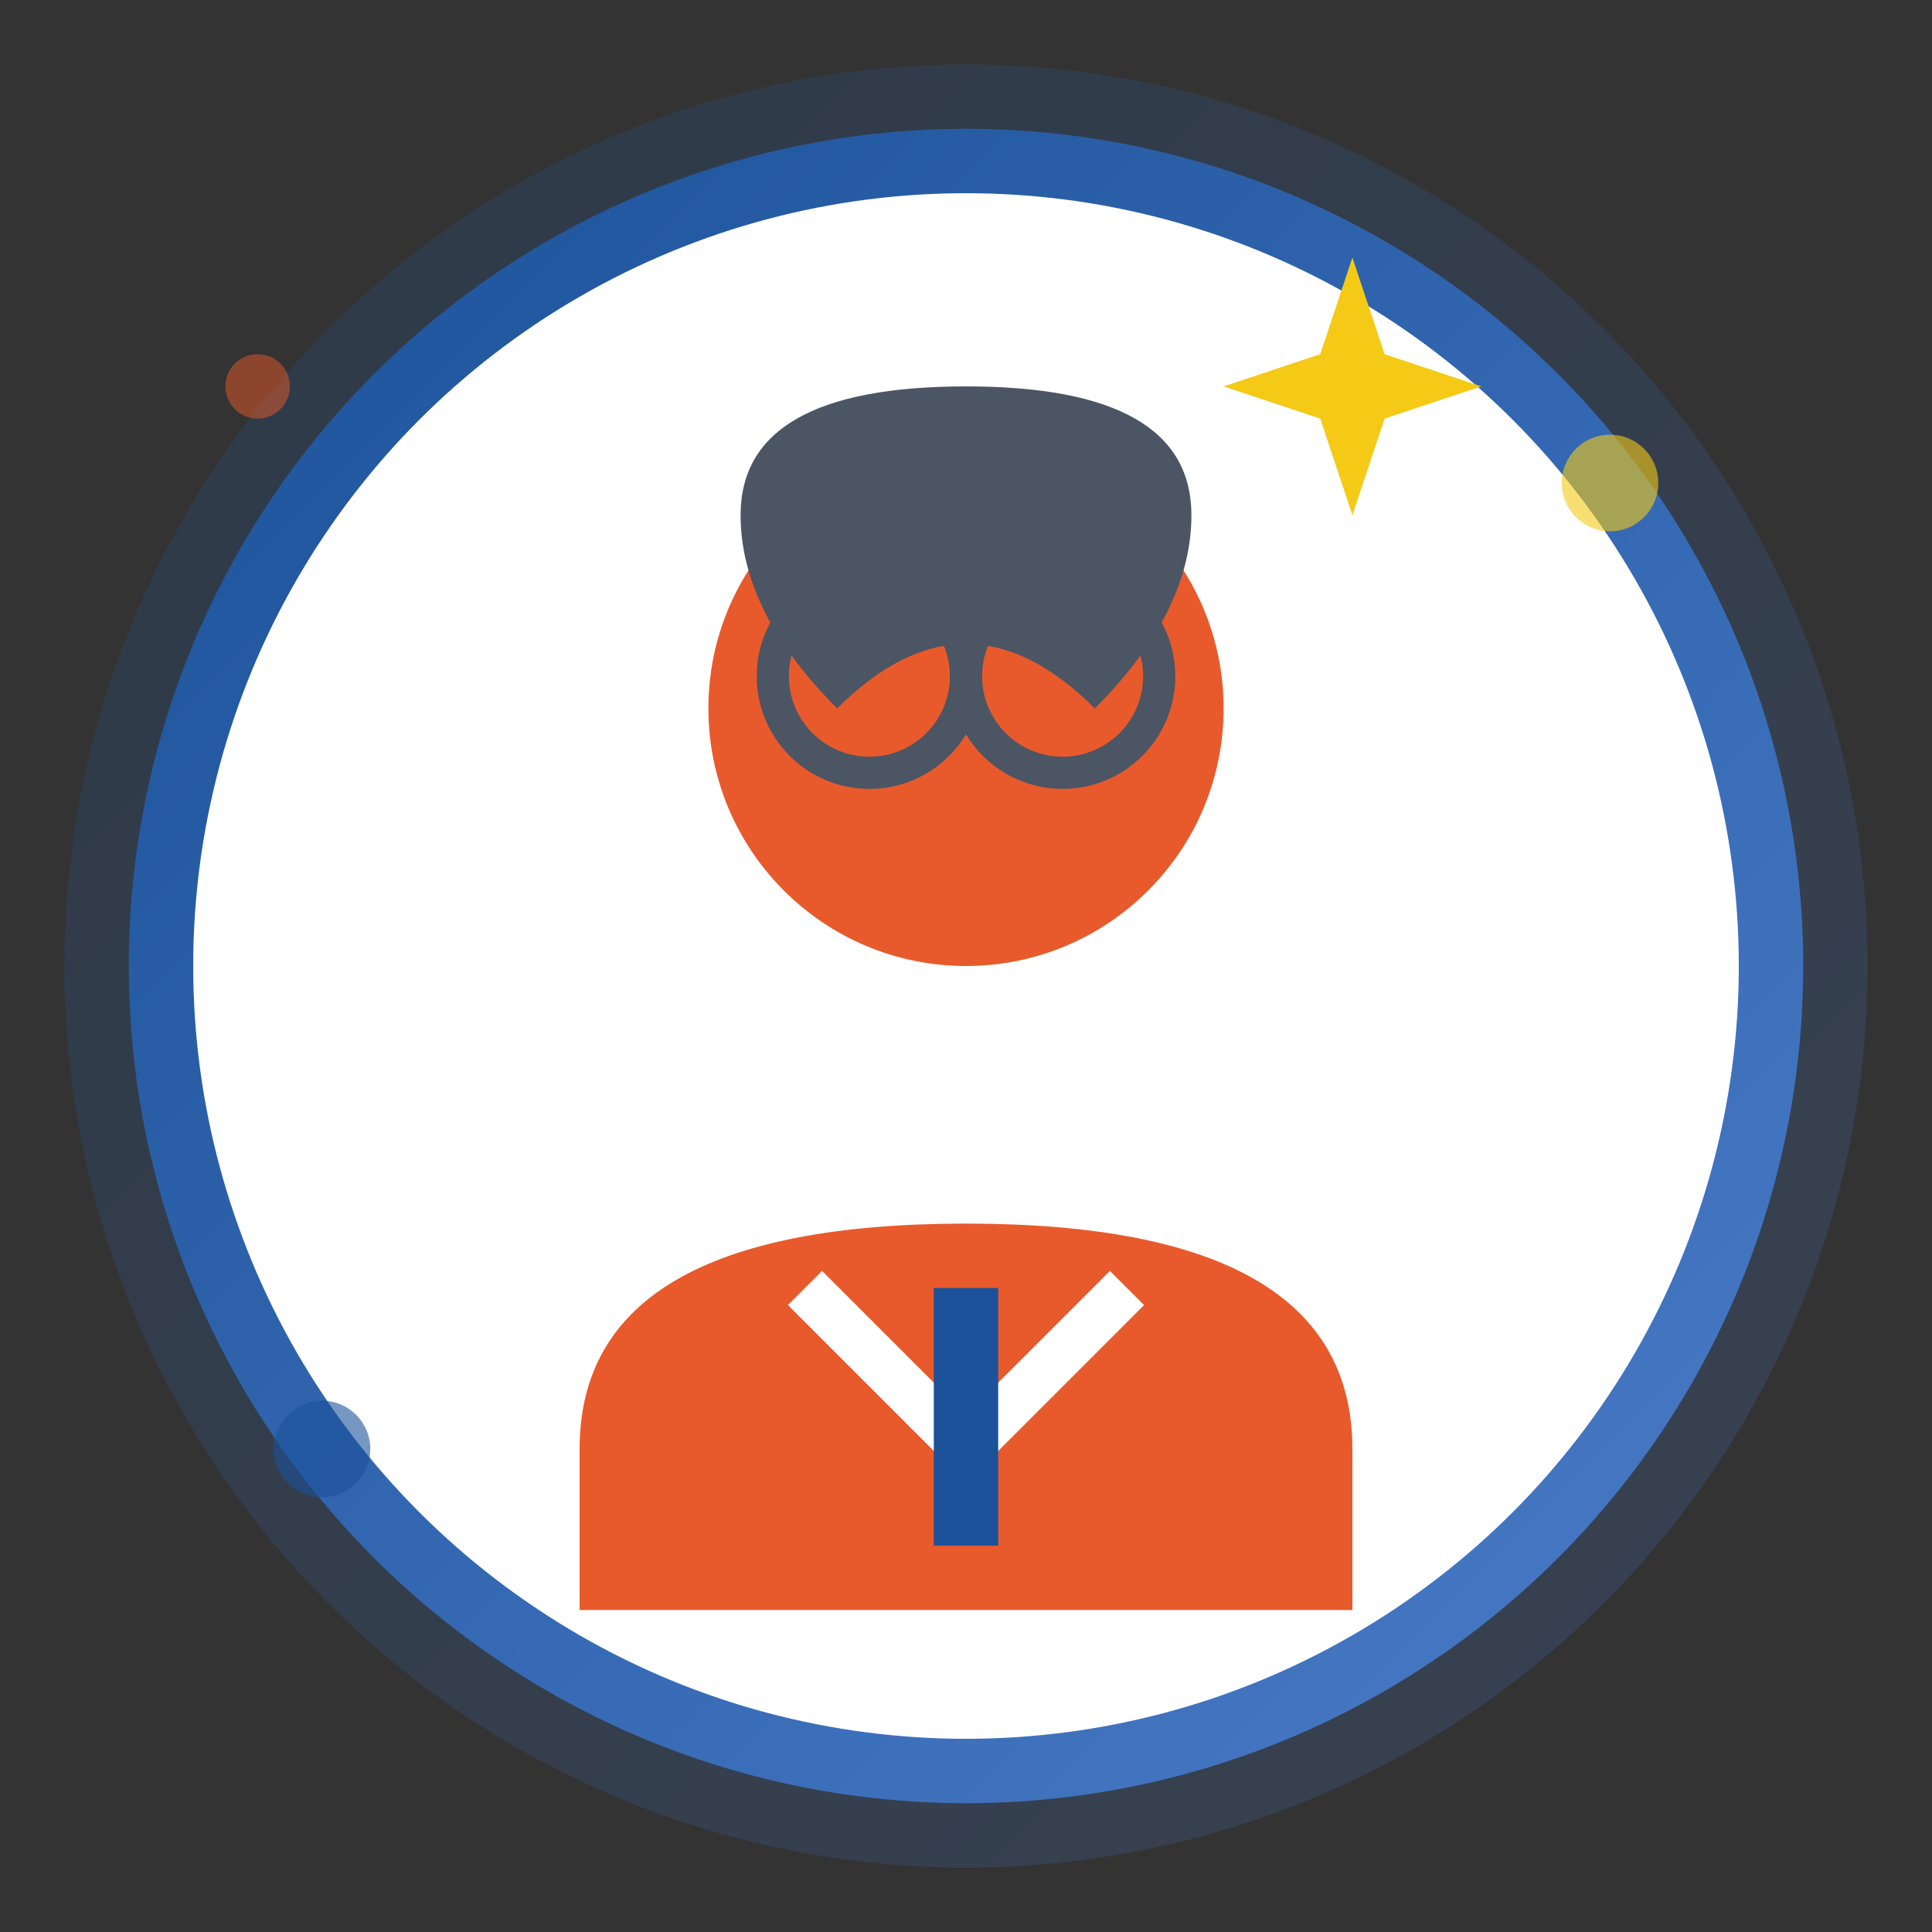 <svg width="60" height="60" viewBox="0 0 60 60" xmlns="http://www.w3.org/2000/svg">
  <rect x="0" y="0" width="60" height="60" fill="#333333" stroke="none"/>
  <defs>
    <linearGradient id="testimonial2Gradient" x1="0%" y1="0%" x2="100%" y2="100%">
      <stop offset="0%" style="stop-color:#1B5299;stop-opacity:1" />
      <stop offset="100%" style="stop-color:#4A7BC8;stop-opacity:1" />
    </linearGradient>
  </defs>
  
  <!-- Profile circle background -->
  <circle cx="30" cy="30" r="28" fill="url(#testimonial2Gradient)" opacity="0.2"/>
  <circle cx="30" cy="30" r="25" fill="white" stroke="url(#testimonial2Gradient)" stroke-width="2"/>
  
  <!-- Male profile silhouette -->
  <!-- Face -->
  <circle cx="30" cy="22" r="8" fill="#E85A2B"/>
  
  <!-- Hair -->
  <path d="M23 16 Q23 12 30 12 Q37 12 37 16 Q37 19 34 22 Q30 18 26 22 Q23 19 23 16" fill="#4B5563"/>
  
  <!-- Body -->
  <path d="M18 45 Q18 38 30 38 Q42 38 42 45 L42 50 L18 50 Z" fill="#E85A2B"/>
  
  <!-- Shirt collar and tie -->
  <path d="M25 40 L30 45 L35 40" stroke="white" stroke-width="1.5" fill="none"/>
  <path d="M30 40 L30 48" stroke="#1B5299" stroke-width="2"/>
  
  <!-- Glasses -->
  <circle cx="27" cy="21" r="3" fill="none" stroke="#4B5563" stroke-width="1"/>
  <circle cx="33" cy="21" r="3" fill="none" stroke="#4B5563" stroke-width="1"/>
  <line x1="30" y1="20" x2="30" y2="22" stroke="#4B5563" stroke-width="1"/>
  
  <!-- Professional achievement star -->
  <g transform="translate(42,12)">
    <polygon points="0,-4 1,-1 4,0 1,1 0,4 -1,1 -4,0 -1,-1" fill="#F4CA16"/>
  </g>
  
  <!-- Decorative elements -->
  <circle cx="10" cy="45" r="1.5" fill="#1B5299" opacity="0.6"/>
  <circle cx="50" cy="15" r="1.5" fill="#F4CA16" opacity="0.6"/>
  <circle cx="8" cy="12" r="1" fill="#E85A2B" opacity="0.5"/>
</svg>
